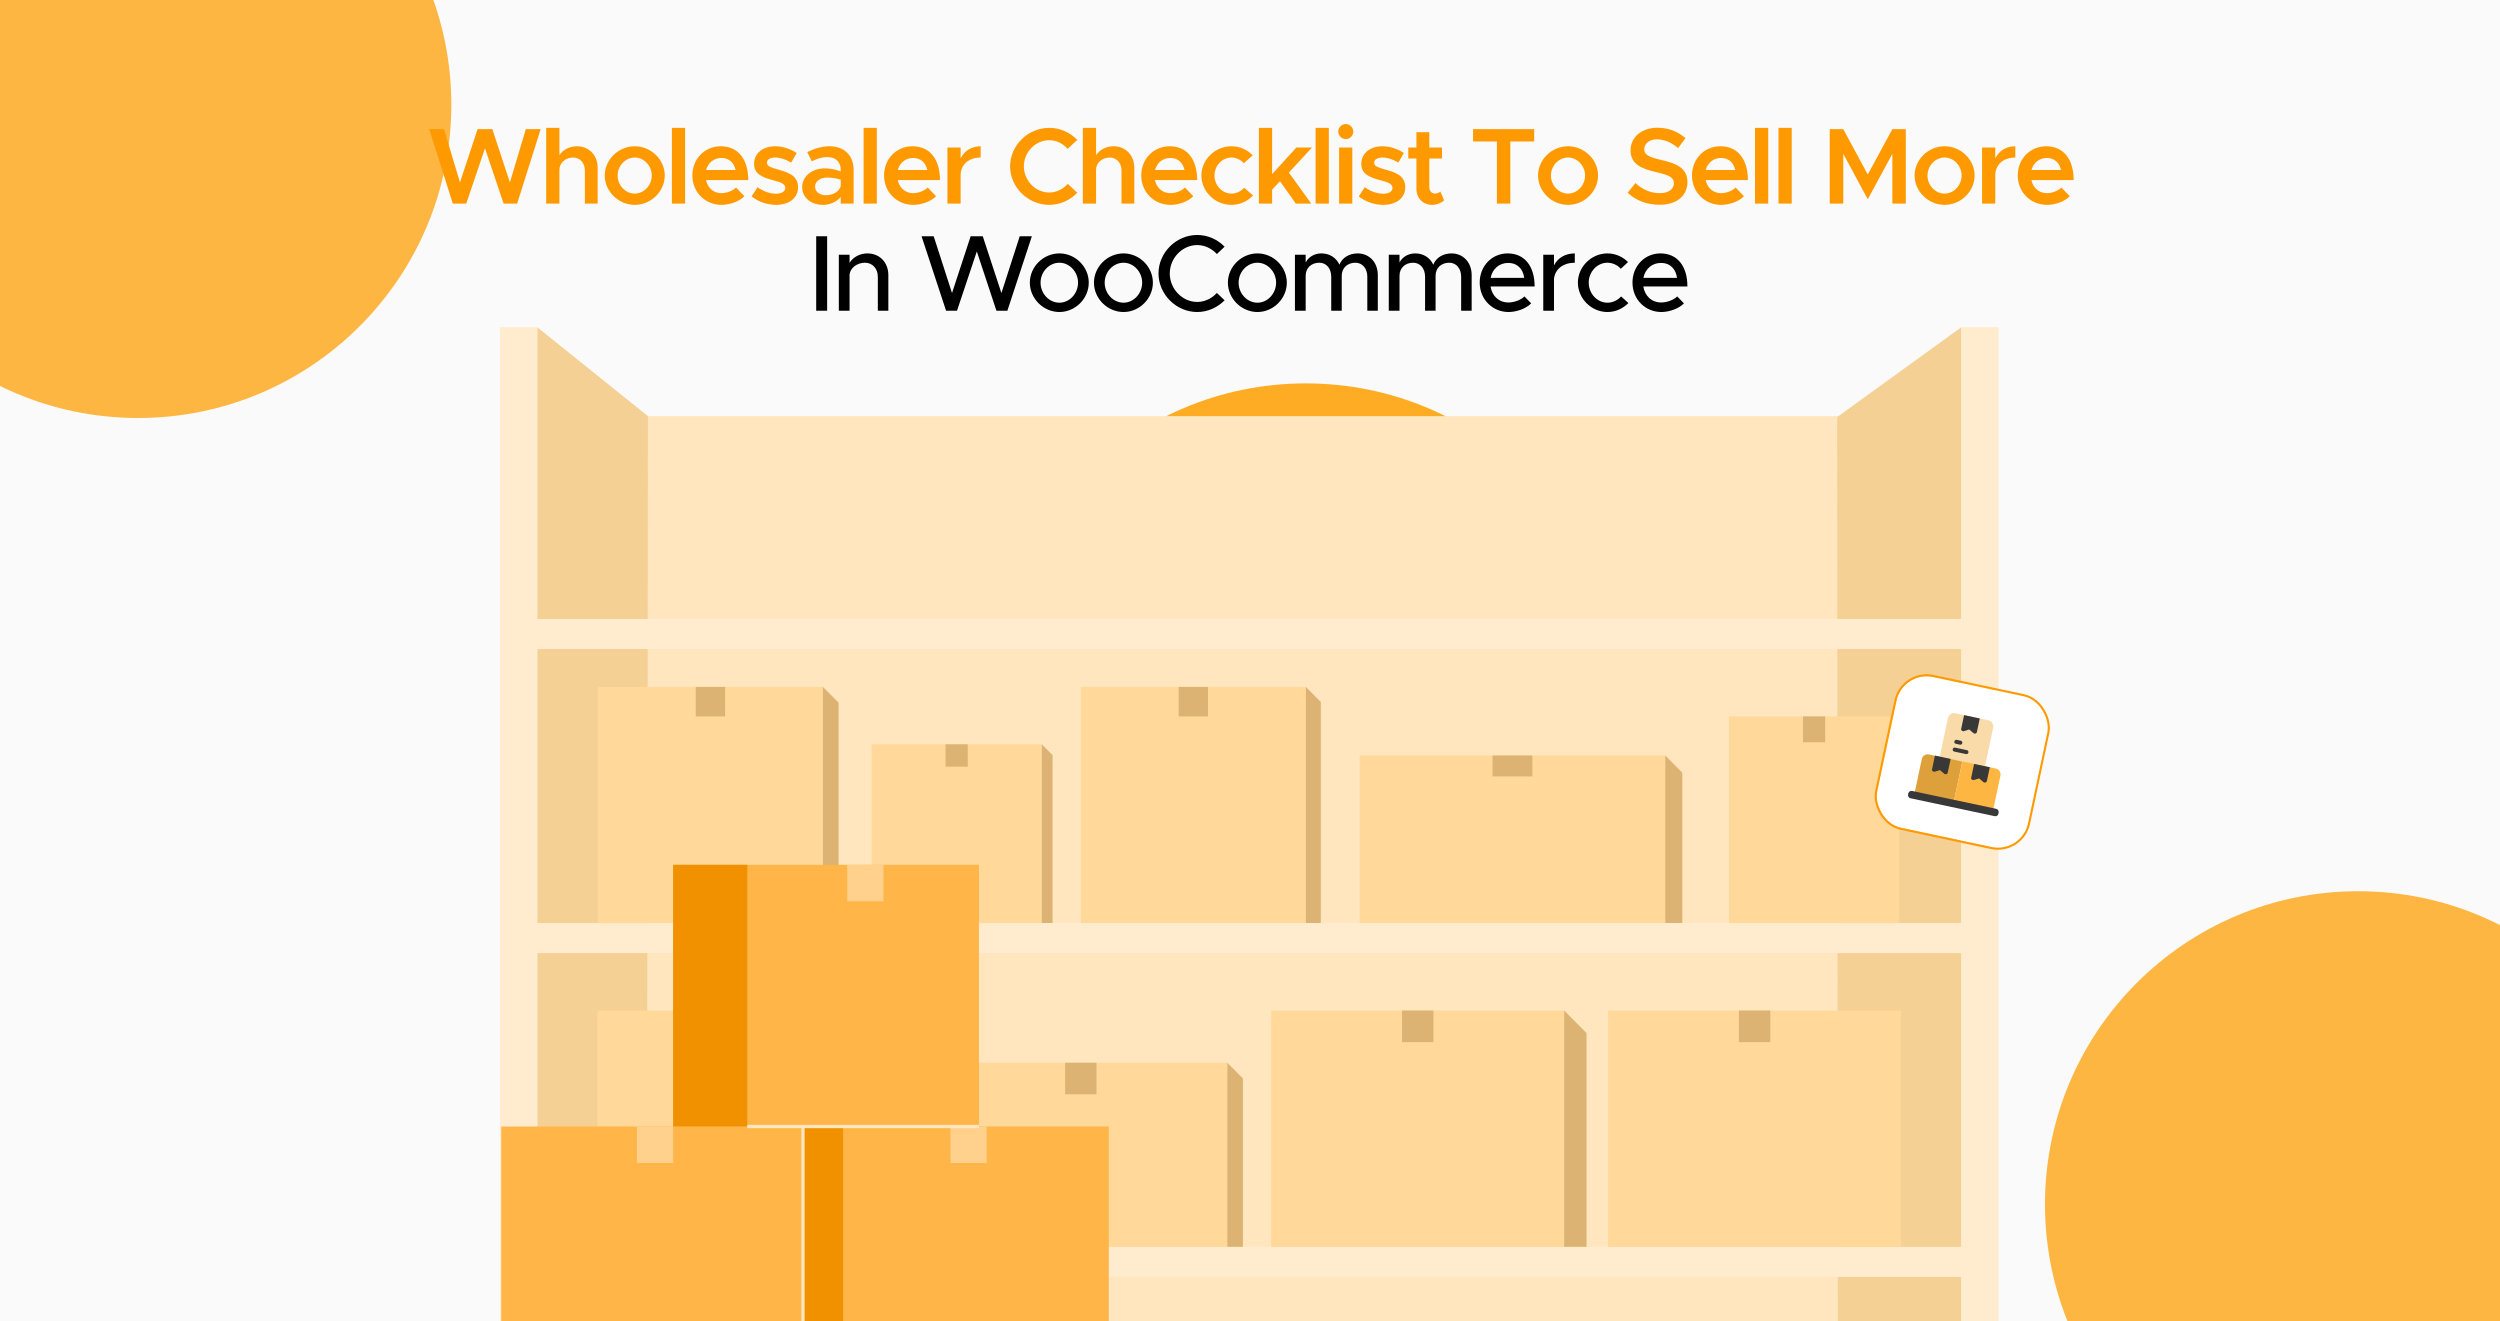 <svg width="350" height="185" viewBox="0 0 350 185" fill="none" xmlns="http://www.w3.org/2000/svg">
<g clip-path="url(#clip0_2883_401)">
<rect width="350" height="185" fill="#FAFAFA"/>
<g filter="url(#filter0_f_2883_401)">
<circle cx="19.343" cy="14.676" r="43.843" fill="#FDB642"/>
</g>
<g filter="url(#filter1_f_2883_401)">
<circle cx="182.819" cy="97.517" r="43.843" fill="#FFAC25"/>
</g>
<g filter="url(#filter2_f_2883_401)">
<circle cx="330.142" cy="168.615" r="43.843" fill="#FDB642"/>
</g>
<path d="M257.292 213.837H236.47H215.648H194.824H174.002H153.18H132.358H111.536H90.713V194.389V174.942V155.495V136.048V116.601V97.154V77.707V58.261H111.536H132.358H153.18H174.002H194.824H215.648H236.47H257.292V77.707V97.154V116.601V136.048V155.495V174.942V194.389V213.837Z" fill="#FFE6BF"/>
<path d="M90.624 213.836H88.698H86.77H84.844H82.918H80.991H79.064H77.138H75.211V192.833V171.83V150.827V129.824V108.819V87.816V66.813V45.81L77.149 47.366L79.086 48.922L81.023 50.479L82.962 52.035L84.9 53.591L86.837 55.147L88.775 56.703L90.713 58.26L90.702 77.706L90.691 97.153L90.68 116.6L90.669 136.048L90.658 155.495L90.647 174.942L90.635 194.389L90.624 213.836Z" fill="#F5D095"/>
<path d="M257.292 213.836H259.454H261.615H263.777H265.939H268.101H270.262H272.424H274.586V192.833V171.83V150.827V129.824V108.819V87.816V66.813V45.81L272.412 47.381L270.241 48.954L268.067 50.525L265.894 52.097L263.721 53.67L261.549 55.241L259.376 56.812L257.203 58.385L257.214 77.817L257.225 97.247L257.236 116.679L257.248 136.111L257.259 155.542L257.27 174.973L257.281 194.404L257.292 213.836Z" fill="#F5D095"/>
<path d="M274.585 45.81V50.916V56.022V61.128V66.234V71.342V76.448V81.554V86.66H249.664H224.742H199.819H174.898H149.976H125.054H100.133H75.211V81.554V76.448V71.342V66.234V61.128V56.022V50.916V45.81H74.56H73.908H73.257H72.606H71.954H71.303H70.651H70V66.813V87.816V108.819V129.824V150.827V171.83V192.833V213.836H70.651H71.303H71.954H72.606H73.257H73.908H74.56H75.211V209.453V205.069V200.686V196.303V191.92V187.536V183.153V178.77H100.133H125.054H149.976H174.898H199.819H224.742H249.664H274.585V183.153V187.536V191.92V196.303V200.686V205.069V209.453V213.836H275.237H275.888H276.54H277.191H277.842H278.494H279.144H279.795V192.833V171.83V150.827V129.824V108.819V87.816V66.813V45.81H279.144H278.494H277.842H277.191H276.54H275.888H275.237H274.585ZM274.585 90.866V95.66V100.455V105.249V110.045V114.839V119.634V124.428V129.223H249.664H224.742H199.819H174.898H149.976H125.054H100.133H75.211V124.428V119.634V114.839V110.045V105.249V100.455V95.66V90.866H100.133H125.054H149.976H174.898H199.819H224.742H249.664H274.585ZM75.211 174.564V169.421V164.28V159.139V153.996V148.855V143.712V138.571V133.428H100.133H125.054H149.976H174.898H199.819H224.741H249.664H274.585V138.571V143.712V148.855V153.996V159.139V164.28V169.421V174.564H249.664H224.741H199.819H174.898H149.976H125.054H100.133H75.211Z" fill="#FFEBCD"/>
<path d="M115.212 129.223H111.275H107.336H103.398H99.46H95.523H91.585H87.647H83.71V125.091V120.958V116.827V112.694V108.562V104.43V100.298V96.165H87.647H91.585H95.523H99.46H103.398H107.336H111.275H115.212V100.298V104.43V108.562V112.694V116.827V120.958V125.091V129.223Z" fill="#FFD89A"/>
<path d="M101.514 100.298H101H100.487H99.974H99.46H98.947H98.434H97.92H97.407V99.782V99.265V98.748V98.231V97.714V97.198V96.681V96.164H97.92H98.434H98.947H99.46H99.974H100.487H101H101.514V96.681V97.198V97.714V98.231V98.748V99.265V99.782V100.298Z" fill="#DCB373"/>
<path d="M182.819 129.222H178.881H174.943H171.004H167.067H163.129H159.192H155.254H151.316V125.09V120.957V116.826V112.693V108.561V104.429V100.297V96.164H155.254H159.192H163.129H167.067H171.004H174.943H178.881H182.819V100.297V104.429V108.561V112.693V116.826V120.957V125.09V129.222Z" fill="#FFD89A"/>
<path d="M169.12 100.298H168.607H168.093H167.58H167.067H166.553H166.04H165.527H165.015V99.782V99.265V98.748V98.231V97.714V97.198V96.681V96.164H165.527H166.04H166.553H167.067H167.58H168.093H168.607H169.12V96.681V97.198V97.714V98.231V98.748V99.265V99.782V100.298Z" fill="#DCB373"/>
<path d="M233.134 129.222H227.786H222.438H217.09H211.741H206.393H201.045H195.697H190.35V126.29V123.358V120.427V117.495V114.562V111.63V108.698V105.766H195.697H201.045H206.393H211.741H217.09H222.438H227.786H233.134V108.698V111.63V114.562V117.495V120.427V123.358V126.29V129.222Z" fill="#FFD89A"/>
<path d="M214.529 108.699H213.833H213.136H212.438H211.741H211.045H210.347H209.65H208.954V108.333V107.966V107.598V107.232V106.865V106.499V106.132V105.766H209.65H210.347H211.045H211.741H212.438H213.136H213.833H214.529V106.132V106.499V106.865V107.232V107.598V107.966V108.333V108.699Z" fill="#DCB373"/>
<path d="M145.853 129.222H142.872H139.891H136.912H133.931H130.95H127.97H124.989H122.009V126.095V122.967V119.84V116.712V113.585V110.456V107.329V104.201H124.989H127.97H130.95H133.931H136.912H139.891H142.872H145.853V107.329V110.456V113.585V116.712V119.84V122.967V126.095V129.222Z" fill="#FFD89A"/>
<path d="M135.485 107.33H135.096H134.708H134.319H133.931H133.542H133.154H132.765H132.377V106.94V106.548V106.157V105.766V105.375V104.983V104.593V104.201H132.765H133.154H133.542H133.931H134.319H134.708H135.096H135.485V104.593V104.983V105.375V105.766V106.157V106.548V106.94V107.33Z" fill="#DCB373"/>
<path d="M265.894 129.222H262.913H259.933H256.953H253.972H250.992H248.011H245.03H242.051V125.608V121.992V118.377V114.761V111.146V107.53V103.914V100.299H245.03H248.011H250.992H253.972H256.953H259.933H262.913H265.894V103.914V107.53V111.146V114.761V118.377V121.992V125.608V129.222Z" fill="#FFD89A"/>
<path d="M255.526 103.915H255.137H254.749H254.36H253.972H253.583H253.196H252.806H252.419V103.463V103.011V102.56V102.108V101.655V101.203V100.751V100.299H252.806H253.196H253.583H253.972H254.36H254.749H255.137H255.526V100.751V101.203V101.655V102.108V102.56V103.011V103.463V103.915Z" fill="#DCB373"/>
<path d="M115.212 96.164L115.486 96.441L115.76 96.716L116.034 96.991L116.307 97.268L116.582 97.543L116.855 97.82L117.129 98.095L117.404 98.37V102.227V106.084V109.941V113.797V117.653V121.509V125.366V129.222H117.129H116.855H116.582H116.307H116.034H115.76H115.486H115.212V125.09V120.957V116.826V112.693V108.561V104.429V100.297V96.164Z" fill="#DCB373"/>
<path d="M145.853 104.201L146.041 104.391L146.229 104.58L146.418 104.77L146.606 104.96L146.794 105.149L146.983 105.339L147.171 105.528L147.359 105.718V108.656V111.594V114.531V117.469V120.409V123.346V126.284V129.222H147.171H146.983H146.794H146.606H146.418H146.229H146.041H145.853V126.095V122.967V119.84V116.712V113.585V110.456V107.329V104.201Z" fill="#DCB373"/>
<path d="M182.819 96.164L183.08 96.428L183.342 96.691L183.603 96.953L183.864 97.217L184.126 97.48L184.387 97.744L184.649 98.007L184.91 98.269V102.138V106.008V109.877V113.746V117.615V121.484V125.353V129.222H184.649H184.387H184.126H183.864H183.603H183.342H183.08H182.819V125.09V120.957V116.826V112.693V108.561V104.429V100.297V96.164Z" fill="#DCB373"/>
<path d="M233.133 105.766L233.432 106.066L233.73 106.367L234.029 106.667L234.327 106.969L234.626 107.27L234.924 107.57L235.224 107.871L235.523 108.171V110.803V113.435V116.065V118.697V121.328V123.96V126.59V129.222H235.224H234.924H234.626H234.327H234.029H233.73H233.432H233.133V126.29V123.358V120.427V117.495V114.562V111.63V108.698V105.766Z" fill="#DCB373"/>
<path d="M124.655 174.564H119.529H114.403H109.277H104.151H99.027H93.9H88.775H83.648V170.428V166.292V162.156V158.021V153.885V149.749V145.613V141.478H88.775H93.9H99.027H104.151H109.277H114.403H119.529H124.655V145.613V149.749V153.885V158.021V162.156V166.292V170.428V174.564Z" fill="#FFD89A"/>
<path d="M106.347 145.898H105.798H105.249H104.701H104.151H103.603H103.053H102.505H101.956V145.345V144.793V144.24V143.688V143.135V142.583V142.029V141.478H102.505H103.053H103.603H104.151H104.701H105.249H105.798H106.347V142.029V142.583V143.135V143.688V144.24V144.793V145.345V145.898Z" fill="#B2BFDF"/>
<path d="M171.819 174.564H166.693H161.567H156.442H151.316H146.19H141.064H135.938H130.812V171.341V168.118V164.894V161.671V158.448V155.225V152.002V148.779H135.938H141.064H146.19H151.316H156.442H161.567H166.693H171.819V152.002V155.225V158.448V161.671V164.894V168.118V171.341V174.564Z" fill="#FFD89A"/>
<path d="M153.512 153.2H152.962H152.414H151.865H151.316H150.767H150.219H149.669H149.121V152.647V152.095V151.542V150.99V150.436V149.885V149.331V148.779H149.669H150.219H150.767H151.316H151.865H152.414H152.962H153.512V149.331V149.885V150.436V150.99V151.542V152.095V152.647V153.2Z" fill="#DCB373"/>
<path d="M218.983 174.564H213.858H208.732H203.606H198.48H193.354H188.228H183.103H177.977V170.428V166.292V162.156V158.021V153.885V149.749V145.613V141.478H183.103H188.228H193.354H198.48H203.606H208.732H213.858H218.983V145.613V149.749V153.885V158.021V162.156V166.292V170.428V174.564Z" fill="#FFD89A"/>
<path d="M200.676 145.898H200.127H199.578H199.03H198.48H197.932H197.382H196.834H196.285V145.345V144.793V144.24V143.688V143.135V142.583V142.029V141.478H196.834H197.382H197.932H198.48H199.03H199.578H200.127H200.676V142.029V142.583V143.135V143.688V144.24V144.793V145.345V145.898Z" fill="#DCB373"/>
<path d="M266.148 174.564H261.022H255.896H250.77H245.644H240.519H235.393H230.267H225.141V170.428V166.292V162.156V158.021V153.885V149.749V145.613V141.478H230.267H235.393H240.519H245.644H250.77H255.896H261.022H266.148V145.613V149.749V153.885V158.021V162.156V166.292V170.428V174.564Z" fill="#FFD89A"/>
<path d="M247.839 145.898H247.291H246.741H246.193H245.644H245.096H244.546H243.998H243.448V145.345V144.793V144.24V143.688V143.135V142.583V142.029V141.478H243.998H244.546H245.096H245.644H246.193H246.741H247.291H247.839V142.029V142.583V143.135V143.688V144.24V144.793V145.345V145.898Z" fill="#DCB373"/>
<path d="M124.655 141.478L124.934 141.758L125.212 142.038L125.491 142.319L125.77 142.6L126.049 142.88L126.328 143.161L126.607 143.442L126.886 143.723V147.578V151.433V155.288V159.143V162.999V166.854V170.709V174.564H126.607H126.328H126.049H125.77H125.491H125.212H124.934H124.655V170.428V166.292V162.156V158.021V153.885V149.749V145.613V141.478Z" fill="#B2BFDF"/>
<path d="M171.819 148.779L172.092 149.055L172.366 149.33L172.641 149.605L172.914 149.88L173.187 150.157L173.461 150.432L173.734 150.707L174.009 150.983V153.93V156.878V159.826V162.773V165.721V168.669V171.616V174.564H173.734H173.461H173.187H172.914H172.641H172.366H172.092H171.819V171.341V168.118V164.894V161.671V158.448V155.225V152.002V148.779Z" fill="#DCB373"/>
<path d="M218.983 141.478L219.375 141.871L219.767 142.265L220.157 142.66L220.549 143.053L220.941 143.448L221.333 143.842L221.724 144.237L222.116 144.63V148.373V152.114V155.855V159.598V163.339V167.08V170.821V174.564H221.724H221.333H220.941H220.549H220.157H219.767H219.375H218.983V170.428V166.292V162.156V158.021V153.885V149.749V145.613V141.478Z" fill="#DCB373"/>
<path d="M112.986 194.351H107.634H102.284H96.933H91.581H86.231H80.88H75.528H70.177V189.771V185.19V180.611V176.031V171.452V166.872V162.293V157.712H75.528H80.88H86.231H91.581H96.933H102.284H107.634H112.986V162.293V166.872V171.452V176.031V180.611V185.19V189.771V194.351Z" fill="#FFB548"/>
<path d="M94.243 162.818H93.608H92.975H92.341H91.707H91.073H90.439H89.805H89.172V162.179V161.542V160.903V160.265V159.627V158.988V158.351V157.712H89.805H90.439H91.073H91.707H92.341H92.975H93.608H94.243V158.351V158.988V159.627V160.265V160.903V161.542V162.179V162.818Z" fill="#FFD18C"/>
<path d="M137.05 157.712H131.7H126.349H120.997H115.646H110.296H104.945H99.593H94.243V153.132V148.553V143.973V139.394V134.814V130.233V125.654V121.074H99.593H104.945H110.296H115.646H120.997H126.349H131.7H137.05V125.654V130.233V134.814V139.394V143.973V148.553V153.132V157.712Z" fill="#FFB548"/>
<path d="M123.682 126.179H123.047H122.414H121.781H121.146H120.513H119.878H119.245H118.61V125.541V124.904V124.265V123.627V122.988V122.351V121.713V121.074H119.245H119.878H120.513H121.146H121.781H122.414H123.047H123.682V121.713V122.351V122.988V123.627V124.265V124.904V125.541V126.179Z" fill="#FFD18C"/>
<path d="M155.225 194.351H149.874H144.524H139.172H133.821H128.47H123.118H117.768H112.417V189.771V185.19V180.611V176.031V171.452V166.872V162.293V157.712H117.768H123.118H128.47H133.821H139.172H144.524H149.874H155.225V162.293V166.872V171.452V176.031V180.611V185.19V189.771V194.351Z" fill="#FFB548"/>
<path d="M138.14 162.818H137.505H136.872H136.237H135.604H134.97H134.336H133.703H133.068V162.179V161.542V160.903V160.265V159.627V158.988V158.351V157.712H133.703H134.336H134.97H135.604H136.237H136.872H137.505H138.14V158.351V158.988V159.627V160.265V160.903V161.542V162.179V162.818Z" fill="#FFD18C"/>
<path d="M118.029 194.351H117.327H116.625H115.924H115.222H114.521H113.82H113.119H112.417V189.771V185.19V180.611V176.031V171.452V166.872V162.293V157.712H113.119H113.82H114.521H115.222H115.924H116.625H117.327H118.029V162.293V166.872V171.452V176.031V180.611V185.19V189.771V194.351Z" fill="#F19100"/>
<path d="M104.619 157.712H103.322H102.024H100.727H99.43H98.134H96.837H95.54H94.243V153.132V148.553V143.973V139.394V134.814V130.233V125.654V121.074H95.54H96.837H98.134H99.43H100.727H102.024H103.322H104.619V125.654V130.233V134.814V139.394V143.973V148.553V153.132V157.712Z" fill="#F19100"/>
<path d="M137.05 157.944H132.997H128.943H124.888H120.835H116.78H112.727H108.673H104.619V157.887V157.829V157.772V157.713V157.655V157.598V157.54V157.482H108.673H112.727H116.78H120.835H124.888H128.943H132.997H137.05V157.54V157.598V157.655V157.713V157.772V157.829V157.887V157.944Z" fill="#FFE6BF"/>
<path d="M112.646 194.351H112.589H112.532H112.474H112.417H112.36H112.303H112.246H112.188V189.77V185.19V180.611V176.031V171.452V166.872V162.293V157.712H112.246H112.303H112.36H112.417H112.474H112.532H112.589H112.646V162.293V166.872V171.452V176.031V180.611V185.19V189.77V194.351Z" fill="#FFE6BF"/>
<path d="M63.393 28.5L60.086 18.081H62.164L64.394 25.543L66.866 18.081H68.929L71.386 25.543L73.615 18.081H75.693L72.402 28.5H70.506L67.897 20.765L65.273 28.5H63.393ZM80.76 20.477C82.474 20.477 83.672 21.736 83.672 23.51V28.5H81.882V23.874C81.882 22.812 81.2 22.054 80.229 22.054C79.183 22.054 78.318 22.812 78.318 23.753V28.5H76.468V17.898H78.318V21.736C78.788 20.977 79.714 20.477 80.76 20.477ZM88.866 28.682C86.591 28.682 84.665 26.801 84.665 24.572C84.665 22.342 86.591 20.477 88.866 20.477C91.141 20.477 93.067 22.342 93.067 24.572C93.067 26.801 91.141 28.682 88.866 28.682ZM88.866 27.105C90.155 27.105 91.247 25.952 91.247 24.572C91.247 23.207 90.155 22.054 88.866 22.054C87.561 22.054 86.469 23.207 86.469 24.572C86.469 25.952 87.561 27.105 88.866 27.105ZM94.065 28.5V17.898H95.915V28.5H94.065ZM101.009 27.044C101.737 27.044 102.602 26.71 103.041 26.255L104.209 27.469C103.527 28.197 102.162 28.682 101.024 28.682C98.779 28.682 96.929 26.968 96.929 24.557C96.929 22.206 98.689 20.477 100.918 20.477C103.345 20.477 104.755 22.312 104.755 25.209H98.84C99.068 26.286 99.887 27.044 101.009 27.044ZM100.994 22.115C99.963 22.115 99.128 22.767 98.855 23.798H102.981C102.768 22.812 102.101 22.115 100.994 22.115ZM108.649 28.682C107.451 28.682 106.162 28.257 105.222 27.499L106.056 26.21C106.814 26.756 107.694 27.12 108.68 27.12C109.423 27.12 109.938 26.801 109.938 26.316C109.938 25.709 109.256 25.512 108.361 25.27C106.662 24.83 105.586 24.344 105.57 22.949C105.57 21.478 106.784 20.477 108.528 20.477C109.605 20.477 110.682 20.856 111.531 21.417L110.757 22.767C110.014 22.297 109.21 22.054 108.528 22.054C107.876 22.054 107.375 22.312 107.375 22.752C107.375 23.252 107.785 23.404 108.983 23.753C110.302 24.117 111.728 24.572 111.728 26.21C111.728 27.711 110.484 28.682 108.649 28.682ZM116.142 20.477C118.219 20.477 119.509 21.796 119.509 23.783V28.5H117.704V27.56C117.127 28.288 116.142 28.682 115.232 28.682C113.563 28.682 112.304 27.696 112.304 26.18C112.304 24.633 113.745 23.571 115.505 23.571C116.217 23.571 116.991 23.723 117.704 23.995V23.783C117.704 22.873 117.203 21.994 115.778 21.994C115.034 21.994 114.322 22.251 113.654 22.585L113.017 21.296C114.124 20.75 115.156 20.477 116.142 20.477ZM115.641 27.332C116.536 27.332 117.491 26.877 117.704 26.043V25.163C117.127 24.966 116.475 24.86 115.778 24.86C114.852 24.86 114.109 25.376 114.109 26.119C114.109 26.862 114.761 27.332 115.641 27.332ZM120.905 28.5V17.898H122.756V28.5H120.905ZM127.849 27.044C128.577 27.044 129.442 26.71 129.882 26.255L131.049 27.469C130.367 28.197 129.002 28.682 127.864 28.682C125.62 28.682 123.769 26.968 123.769 24.557C123.769 22.206 125.529 20.477 127.758 20.477C130.185 20.477 131.595 22.312 131.595 25.209H125.68C125.908 26.286 126.727 27.044 127.849 27.044ZM127.834 22.115C126.803 22.115 125.969 22.767 125.696 23.798H129.821C129.609 22.812 128.941 22.115 127.834 22.115ZM134.488 22.175C134.989 21.129 136.005 20.477 137.294 20.477V22.054C135.611 22.054 134.488 23.055 134.488 24.541V28.5H132.638V20.659H134.488V22.175ZM146.889 28.682C143.916 28.682 141.413 26.21 141.413 23.283C141.413 20.355 143.916 17.898 146.889 17.898C148.42 17.898 149.816 18.551 150.817 19.582L149.467 20.841C148.83 20.098 147.89 19.628 146.889 19.628C144.962 19.628 143.34 21.296 143.34 23.283C143.34 25.285 144.962 26.953 146.889 26.953C147.905 26.953 148.83 26.483 149.482 25.74L150.817 26.983C149.816 28.03 148.42 28.682 146.889 28.682ZM155.889 20.477C157.603 20.477 158.801 21.736 158.801 23.51V28.5H157.011V23.874C157.011 22.812 156.329 22.054 155.358 22.054C154.312 22.054 153.447 22.812 153.447 23.753V28.5H151.597V17.898H153.447V21.736C153.917 20.977 154.843 20.477 155.889 20.477ZM163.858 27.044C164.586 27.044 165.451 26.71 165.891 26.255L167.058 27.469C166.376 28.197 165.011 28.682 163.873 28.682C161.629 28.682 159.778 26.968 159.778 24.557C159.778 22.206 161.538 20.477 163.767 20.477C166.194 20.477 167.604 22.312 167.604 25.209H161.689C161.917 26.286 162.736 27.044 163.858 27.044ZM163.843 22.115C162.812 22.115 161.978 22.767 161.705 23.798H165.83C165.618 22.812 164.95 22.115 163.843 22.115ZM172.378 28.682C170.118 28.682 168.192 26.801 168.192 24.572C168.192 22.342 170.118 20.477 172.408 20.477C173.591 20.477 174.638 20.977 175.381 21.751L174.137 22.843C173.713 22.373 173.061 22.054 172.393 22.054C171.104 22.054 170.027 23.207 170.027 24.572C170.027 25.952 171.104 27.105 172.393 27.105C173.076 27.105 173.743 26.786 174.183 26.286L175.427 27.363C174.668 28.166 173.622 28.682 172.378 28.682ZM183.676 20.659L180.445 24.162L183.57 28.5H181.416L179.202 25.376L178.094 26.544V28.5H176.244V17.898H178.094V24.375L181.492 20.659H183.676ZM184.184 28.5V17.898H186.035V28.5H184.184ZM188.413 19.476C187.822 19.476 187.352 18.975 187.352 18.414C187.352 17.853 187.822 17.368 188.413 17.368C188.99 17.368 189.46 17.853 189.46 18.414C189.46 18.975 188.99 19.476 188.413 19.476ZM187.473 28.5V20.659H189.323V28.5H187.473ZM193.658 28.682C192.46 28.682 191.171 28.257 190.231 27.499L191.065 26.21C191.823 26.756 192.703 27.12 193.689 27.12C194.432 27.12 194.948 26.801 194.948 26.316C194.948 25.709 194.265 25.512 193.37 25.27C191.672 24.83 190.595 24.344 190.58 22.949C190.58 21.478 191.793 20.477 193.537 20.477C194.614 20.477 195.691 20.856 196.54 21.417L195.767 22.767C195.023 22.297 194.22 22.054 193.537 22.054C192.885 22.054 192.384 22.312 192.384 22.752C192.384 23.252 192.794 23.404 193.992 23.753C195.312 24.117 196.737 24.572 196.737 26.21C196.737 27.711 195.494 28.682 193.658 28.682ZM201.651 26.817L202.182 28.06C201.742 28.439 201.105 28.682 200.514 28.682C199.209 28.682 198.299 27.742 198.299 26.422V22.191H197.162V20.659H198.299V18.505H200.104V20.659H201.879V22.191H200.104V26.195C200.104 26.726 200.438 27.105 200.878 27.105C201.196 27.105 201.484 26.983 201.651 26.817ZM209.567 28.5V19.809H206.23V18.081H214.784V19.809H211.447V28.5H209.567ZM219.527 28.682C217.252 28.682 215.326 26.801 215.326 24.572C215.326 22.342 217.252 20.477 219.527 20.477C221.802 20.477 223.728 22.342 223.728 24.572C223.728 26.801 221.802 28.682 219.527 28.682ZM219.527 27.105C220.816 27.105 221.908 25.952 221.908 24.572C221.908 23.207 220.816 22.054 219.527 22.054C218.223 22.054 217.131 23.207 217.131 24.572C217.131 25.952 218.223 27.105 219.527 27.105ZM232.328 28.667C230.539 28.667 229.022 28.06 227.869 26.983L228.961 25.634C229.917 26.498 231.024 27.044 232.389 27.044C233.678 27.044 234.345 26.407 234.345 25.664C234.345 24.799 233.602 24.511 231.934 24.117C229.78 23.616 228.279 22.994 228.279 21.038C228.279 19.218 229.826 17.883 232.025 17.883C233.678 17.883 234.922 18.445 235.968 19.339L234.937 20.735C234.027 19.946 232.98 19.506 231.949 19.506C230.903 19.506 230.19 20.143 230.19 20.871C230.19 21.721 230.963 22.024 232.616 22.403C234.785 22.888 236.241 23.586 236.241 25.482C236.241 27.347 234.816 28.667 232.328 28.667ZM240.958 27.044C241.686 27.044 242.55 26.71 242.99 26.255L244.158 27.469C243.475 28.197 242.11 28.682 240.973 28.682C238.728 28.682 236.878 26.968 236.878 24.557C236.878 22.206 238.637 20.477 240.867 20.477C243.293 20.477 244.704 22.312 244.704 25.209H238.789C239.016 26.286 239.835 27.044 240.958 27.044ZM240.943 22.115C239.911 22.115 239.077 22.767 238.804 23.798H242.929C242.717 22.812 242.05 22.115 240.943 22.115ZM245.701 28.5V17.898H247.551V28.5H245.701ZM248.99 28.5V17.898H250.84V28.5H248.99ZM256.164 28.5V18.081H258.06L261.488 24.435L264.93 18.081H266.811V28.5H264.93V21.538L261.488 27.893L258.06 21.538V28.5H256.164ZM272.245 28.682C269.97 28.682 268.044 26.801 268.044 24.572C268.044 22.342 269.97 20.477 272.245 20.477C274.52 20.477 276.446 22.342 276.446 24.572C276.446 26.801 274.52 28.682 272.245 28.682ZM272.245 27.105C273.534 27.105 274.626 25.952 274.626 24.572C274.626 23.207 273.534 22.054 272.245 22.054C270.941 22.054 269.849 23.207 269.849 24.572C269.849 25.952 270.941 27.105 272.245 27.105ZM279.34 22.175C279.841 21.129 280.857 20.477 282.146 20.477V22.054C280.463 22.054 279.34 23.055 279.34 24.541V28.5H277.49V20.659H279.34V22.175ZM286.565 27.044C287.293 27.044 288.158 26.71 288.598 26.255L289.766 27.469C289.083 28.197 287.718 28.682 286.581 28.682C284.336 28.682 282.486 26.968 282.486 24.557C282.486 22.206 284.245 20.477 286.474 20.477C288.901 20.477 290.312 22.312 290.312 25.209H284.397C284.624 26.286 285.443 27.044 286.565 27.044ZM286.55 22.115C285.519 22.115 284.685 22.767 284.412 23.798H288.537C288.325 22.812 287.657 22.115 286.55 22.115Z" fill="#FF9900"/>
<path d="M114.268 43.5V33.081H115.799V43.5H114.268ZM121.425 35.477C123.154 35.477 124.368 36.736 124.368 38.51V43.5H122.896V38.768C122.896 37.6 122.153 36.781 121.092 36.781C120 36.781 119.059 37.494 118.938 38.419V43.5H117.436V35.659H118.938V36.796C119.408 36.023 120.364 35.477 121.425 35.477ZM132.448 43.5L129.02 33.081H130.719L133.282 41.028L135.891 33.081H137.589L140.198 41.028L142.761 33.081H144.46L141.032 43.5H139.5L136.755 35.204L133.98 43.5H132.448ZM148.318 43.682C146.073 43.682 144.177 41.801 144.177 39.572C144.177 37.342 146.073 35.477 148.318 35.477C150.547 35.477 152.428 37.342 152.428 39.572C152.428 41.801 150.547 43.682 148.318 43.682ZM148.318 42.378C149.728 42.378 150.926 41.104 150.926 39.572C150.926 38.055 149.728 36.781 148.318 36.781C146.877 36.781 145.679 38.055 145.679 39.572C145.679 41.104 146.877 42.378 148.318 42.378ZM157.294 43.682C155.049 43.682 153.153 41.801 153.153 39.572C153.153 37.342 155.049 35.477 157.294 35.477C159.523 35.477 161.404 37.342 161.404 39.572C161.404 41.801 159.523 43.682 157.294 43.682ZM157.294 42.378C158.704 42.378 159.903 41.104 159.903 39.572C159.903 38.055 158.704 36.781 157.294 36.781C155.853 36.781 154.655 38.055 154.655 39.572C154.655 41.104 155.853 42.378 157.294 42.378ZM167.605 43.682C164.678 43.682 162.19 41.21 162.19 38.283C162.19 35.355 164.678 32.898 167.605 32.898C169.091 32.898 170.456 33.52 171.442 34.536L170.365 35.568C169.667 34.809 168.682 34.309 167.605 34.309C165.527 34.309 163.768 36.129 163.768 38.283C163.768 40.452 165.527 42.272 167.605 42.272C168.682 42.272 169.667 41.771 170.365 41.013L171.442 42.044C170.456 43.045 169.091 43.682 167.605 43.682ZM176.046 43.682C173.801 43.682 171.906 41.801 171.906 39.572C171.906 37.342 173.801 35.477 176.046 35.477C178.276 35.477 180.156 37.342 180.156 39.572C180.156 41.801 178.276 43.682 176.046 43.682ZM176.046 42.378C177.457 42.378 178.655 41.104 178.655 39.572C178.655 38.055 177.457 36.781 176.046 36.781C174.605 36.781 173.407 38.055 173.407 39.572C173.407 41.104 174.605 42.378 176.046 42.378ZM190.073 35.477C191.711 35.477 192.894 36.736 192.894 38.51V43.5H191.423V38.738C191.423 37.585 190.74 36.781 189.754 36.781C188.632 36.781 187.843 37.524 187.843 38.601V43.5H186.372V38.738C186.372 37.585 185.69 36.781 184.704 36.781C183.581 36.781 182.793 37.524 182.793 38.601V43.5H181.291V35.659H182.793V36.751C183.187 35.977 184.006 35.477 185.007 35.477C186.145 35.477 187.07 36.084 187.525 37.054C187.889 36.084 188.89 35.477 190.073 35.477ZM203.211 35.477C204.849 35.477 206.032 36.736 206.032 38.51V43.5H204.561V38.738C204.561 37.585 203.878 36.781 202.892 36.781C201.77 36.781 200.981 37.524 200.981 38.601V43.5H199.51V38.738C199.51 37.585 198.828 36.781 197.842 36.781C196.72 36.781 195.931 37.524 195.931 38.601V43.5H194.429V35.659H195.931V36.751C196.325 35.977 197.144 35.477 198.145 35.477C199.283 35.477 200.208 36.084 200.663 37.054C201.027 36.084 202.028 35.477 203.211 35.477ZM211.177 42.347C211.996 42.347 212.952 41.983 213.422 41.498L214.362 42.469C213.664 43.212 212.299 43.682 211.192 43.682C209.008 43.682 207.158 41.968 207.158 39.557C207.158 37.206 208.902 35.477 211.071 35.477C213.467 35.477 214.847 37.297 214.847 40.103H208.675C208.872 41.407 209.827 42.347 211.177 42.347ZM211.132 36.812C209.918 36.812 208.932 37.63 208.69 38.904H213.391C213.225 37.691 212.481 36.812 211.132 36.812ZM217.559 37.16C218.059 36.129 219.121 35.477 220.471 35.477V36.781C218.848 36.781 217.695 37.676 217.559 39.041V43.5H216.057V35.659H217.559V37.16ZM225.029 43.682C222.8 43.682 220.904 41.801 220.904 39.572C220.904 37.342 222.8 35.477 225.044 35.477C226.167 35.477 227.183 35.947 227.926 36.69L226.91 37.63C226.44 37.1 225.757 36.781 225.029 36.781C223.604 36.781 222.421 38.055 222.421 39.572C222.421 41.104 223.604 42.378 225.044 42.378C225.772 42.378 226.47 42.044 226.955 41.498L227.972 42.423C227.213 43.197 226.197 43.682 225.029 43.682ZM232.566 42.347C233.385 42.347 234.341 41.983 234.811 41.498L235.751 42.469C235.054 43.212 233.689 43.682 232.581 43.682C230.397 43.682 228.547 41.968 228.547 39.557C228.547 37.206 230.291 35.477 232.46 35.477C234.856 35.477 236.237 37.297 236.237 40.103H230.064C230.261 41.407 231.216 42.347 232.566 42.347ZM232.521 36.812C231.307 36.812 230.322 37.63 230.079 38.904H234.781C234.614 37.691 233.871 36.812 232.521 36.812Z" fill="black"/>
<g filter="url(#filter3_d_2883_401)">
<rect x="266.404" y="92.75" width="21.583" height="21.583" rx="4.317" transform="rotate(12 266.404 92.75)" fill="white"/>
<rect x="266.292" y="92.577" width="21.875" height="21.875" rx="4.463" transform="rotate(12 266.292 92.577)" stroke="#FF9900" stroke-width="0.292"/>
<g clip-path="url(#clip1_2883_401)">
<path d="M271.549 104.877L271.554 104.854L272.695 99.488C272.808 98.959 273.246 98.618 273.714 98.718L278.411 99.716C278.878 99.816 279.141 100.305 279.028 100.834L277.888 106.201L271.549 104.877Z" fill="#F9DBAA"/>
<path d="M273.688 103.671L275.331 104.02C275.417 104.038 275.464 104.111 275.446 104.196C275.427 104.281 275.355 104.328 275.27 104.31L273.627 103.961C273.541 103.943 273.494 103.87 273.512 103.785C273.53 103.7 273.603 103.653 273.688 103.671ZM273.92 102.582L274.474 102.699C274.559 102.718 274.606 102.79 274.588 102.876C274.57 102.961 274.498 103.008 274.412 102.99L273.858 102.872C273.8 102.86 273.771 102.834 273.756 102.811C273.741 102.786 273.733 102.748 273.744 102.696C273.762 102.611 273.834 102.564 273.92 102.582ZM277.011 99.557L276.635 101.325C276.617 101.41 276.544 101.457 276.459 101.439C276.427 101.432 276.416 101.43 276.407 101.427C276.4 101.425 276.391 101.42 276.372 101.409L275.772 100.896L275.714 100.848L275.642 100.87L274.886 101.112C274.78 101.116 274.714 101.078 274.689 101.015C274.688 101 274.688 100.993 274.688 100.987C274.689 100.977 274.691 100.966 274.697 100.934L275.077 99.146L277.011 99.557Z" fill="#383838" stroke="#383838" stroke-width="0.27"/>
<path d="M272.589 111.469L268.749 110.652C268.294 110.556 267.998 110.1 268.091 109.664L269.054 105.132C269.151 104.677 269.603 104.4 270.058 104.497L274.729 105.49L273.589 110.854C273.496 111.289 273.064 111.569 272.589 111.469Z" fill="#DEA03A"/>
<path d="M272.93 105.225L272.55 107.013C272.532 107.099 272.46 107.146 272.374 107.128C272.342 107.121 272.331 107.118 272.321 107.114C272.314 107.112 272.306 107.108 272.287 107.097L271.687 106.584L271.631 106.536L271.561 106.557L270.808 106.78C270.7 106.785 270.633 106.747 270.609 106.683C270.608 106.669 270.607 106.661 270.608 106.655C270.609 106.645 270.61 106.634 270.617 106.602L270.997 104.814L272.93 105.225Z" fill="#383838" stroke="#383838" stroke-width="0.27"/>
<path d="M278.091 112.639L274.252 111.823C273.797 111.726 273.5 111.27 273.593 110.834L274.733 105.471L279.404 106.464C279.859 106.56 280.155 107.016 280.063 107.452L279.099 111.984C278.979 112.455 278.547 112.735 278.091 112.639Z" fill="#FDB642"/>
<path d="M278.413 106.391L278.033 108.179C278.015 108.265 277.942 108.312 277.857 108.294C277.825 108.287 277.814 108.284 277.804 108.28C277.797 108.278 277.788 108.274 277.77 108.263L277.17 107.75L277.114 107.702L277.044 107.723L276.29 107.946C276.183 107.951 276.116 107.913 276.091 107.849C276.09 107.835 276.09 107.827 276.09 107.821C276.091 107.811 276.093 107.8 276.1 107.768L276.48 105.98L278.413 106.391Z" fill="#383838" stroke="#383838" stroke-width="0.27"/>
<path d="M279.268 113.138L267.472 110.631C267.234 110.58 267.078 110.34 267.129 110.103L267.162 109.944C267.213 109.707 267.453 109.551 267.69 109.601L279.467 112.104C279.704 112.155 279.86 112.395 279.81 112.632L279.776 112.791C279.745 113.033 279.505 113.188 279.268 113.138Z" fill="#383838"/>
</g>
</g>
</g>
<defs>
<filter id="filter0_f_2883_401" x="-219.358" y="-224.025" width="477.402" height="477.403" filterUnits="userSpaceOnUse" color-interpolation-filters="sRGB">
<feFlood flood-opacity="0" result="BackgroundImageFix"/>
<feBlend mode="normal" in="SourceGraphic" in2="BackgroundImageFix" result="shape"/>
<feGaussianBlur stdDeviation="97.429" result="effect1_foregroundBlur_2883_401"/>
</filter>
<filter id="filter1_f_2883_401" x="-7.168" y="-92.47" width="379.973" height="379.974" filterUnits="userSpaceOnUse" color-interpolation-filters="sRGB">
<feFlood flood-opacity="0" result="BackgroundImageFix"/>
<feBlend mode="normal" in="SourceGraphic" in2="BackgroundImageFix" result="shape"/>
<feGaussianBlur stdDeviation="73.072" result="effect1_foregroundBlur_2883_401"/>
</filter>
<filter id="filter2_f_2883_401" x="91.441" y="-70.087" width="477.402" height="477.403" filterUnits="userSpaceOnUse" color-interpolation-filters="sRGB">
<feFlood flood-opacity="0" result="BackgroundImageFix"/>
<feBlend mode="normal" in="SourceGraphic" in2="BackgroundImageFix" result="shape"/>
<feGaussianBlur stdDeviation="97.429" result="effect1_foregroundBlur_2883_401"/>
</filter>
<filter id="filter3_d_2883_401" x="244.981" y="76.944" width="59.469" height="59.469" filterUnits="userSpaceOnUse" color-interpolation-filters="sRGB">
<feFlood flood-opacity="0" result="BackgroundImageFix"/>
<feColorMatrix in="SourceAlpha" type="matrix" values="0 0 0 0 0 0 0 0 0 0 0 0 0 0 0 0 0 0 127 0" result="hardAlpha"/>
<feOffset dy="1.129"/>
<feGaussianBlur stdDeviation="8.468"/>
<feComposite in2="hardAlpha" operator="out"/>
<feColorMatrix type="matrix" values="0 0 0 0 1 0 0 0 0 0.6 0 0 0 0 0 0 0 0 0.2 0"/>
<feBlend mode="normal" in2="BackgroundImageFix" result="effect1_dropShadow_2883_401"/>
<feBlend mode="normal" in="SourceGraphic" in2="effect1_dropShadow_2883_401" result="shape"/>
</filter>
<clipPath id="clip0_2883_401">
<rect width="350" height="185" fill="white"/>
</clipPath>
<clipPath id="clip1_2883_401">
<rect width="12.95" height="12.95" fill="white" transform="translate(269.729 97.87) rotate(12)"/>
</clipPath>
</defs>
</svg>
